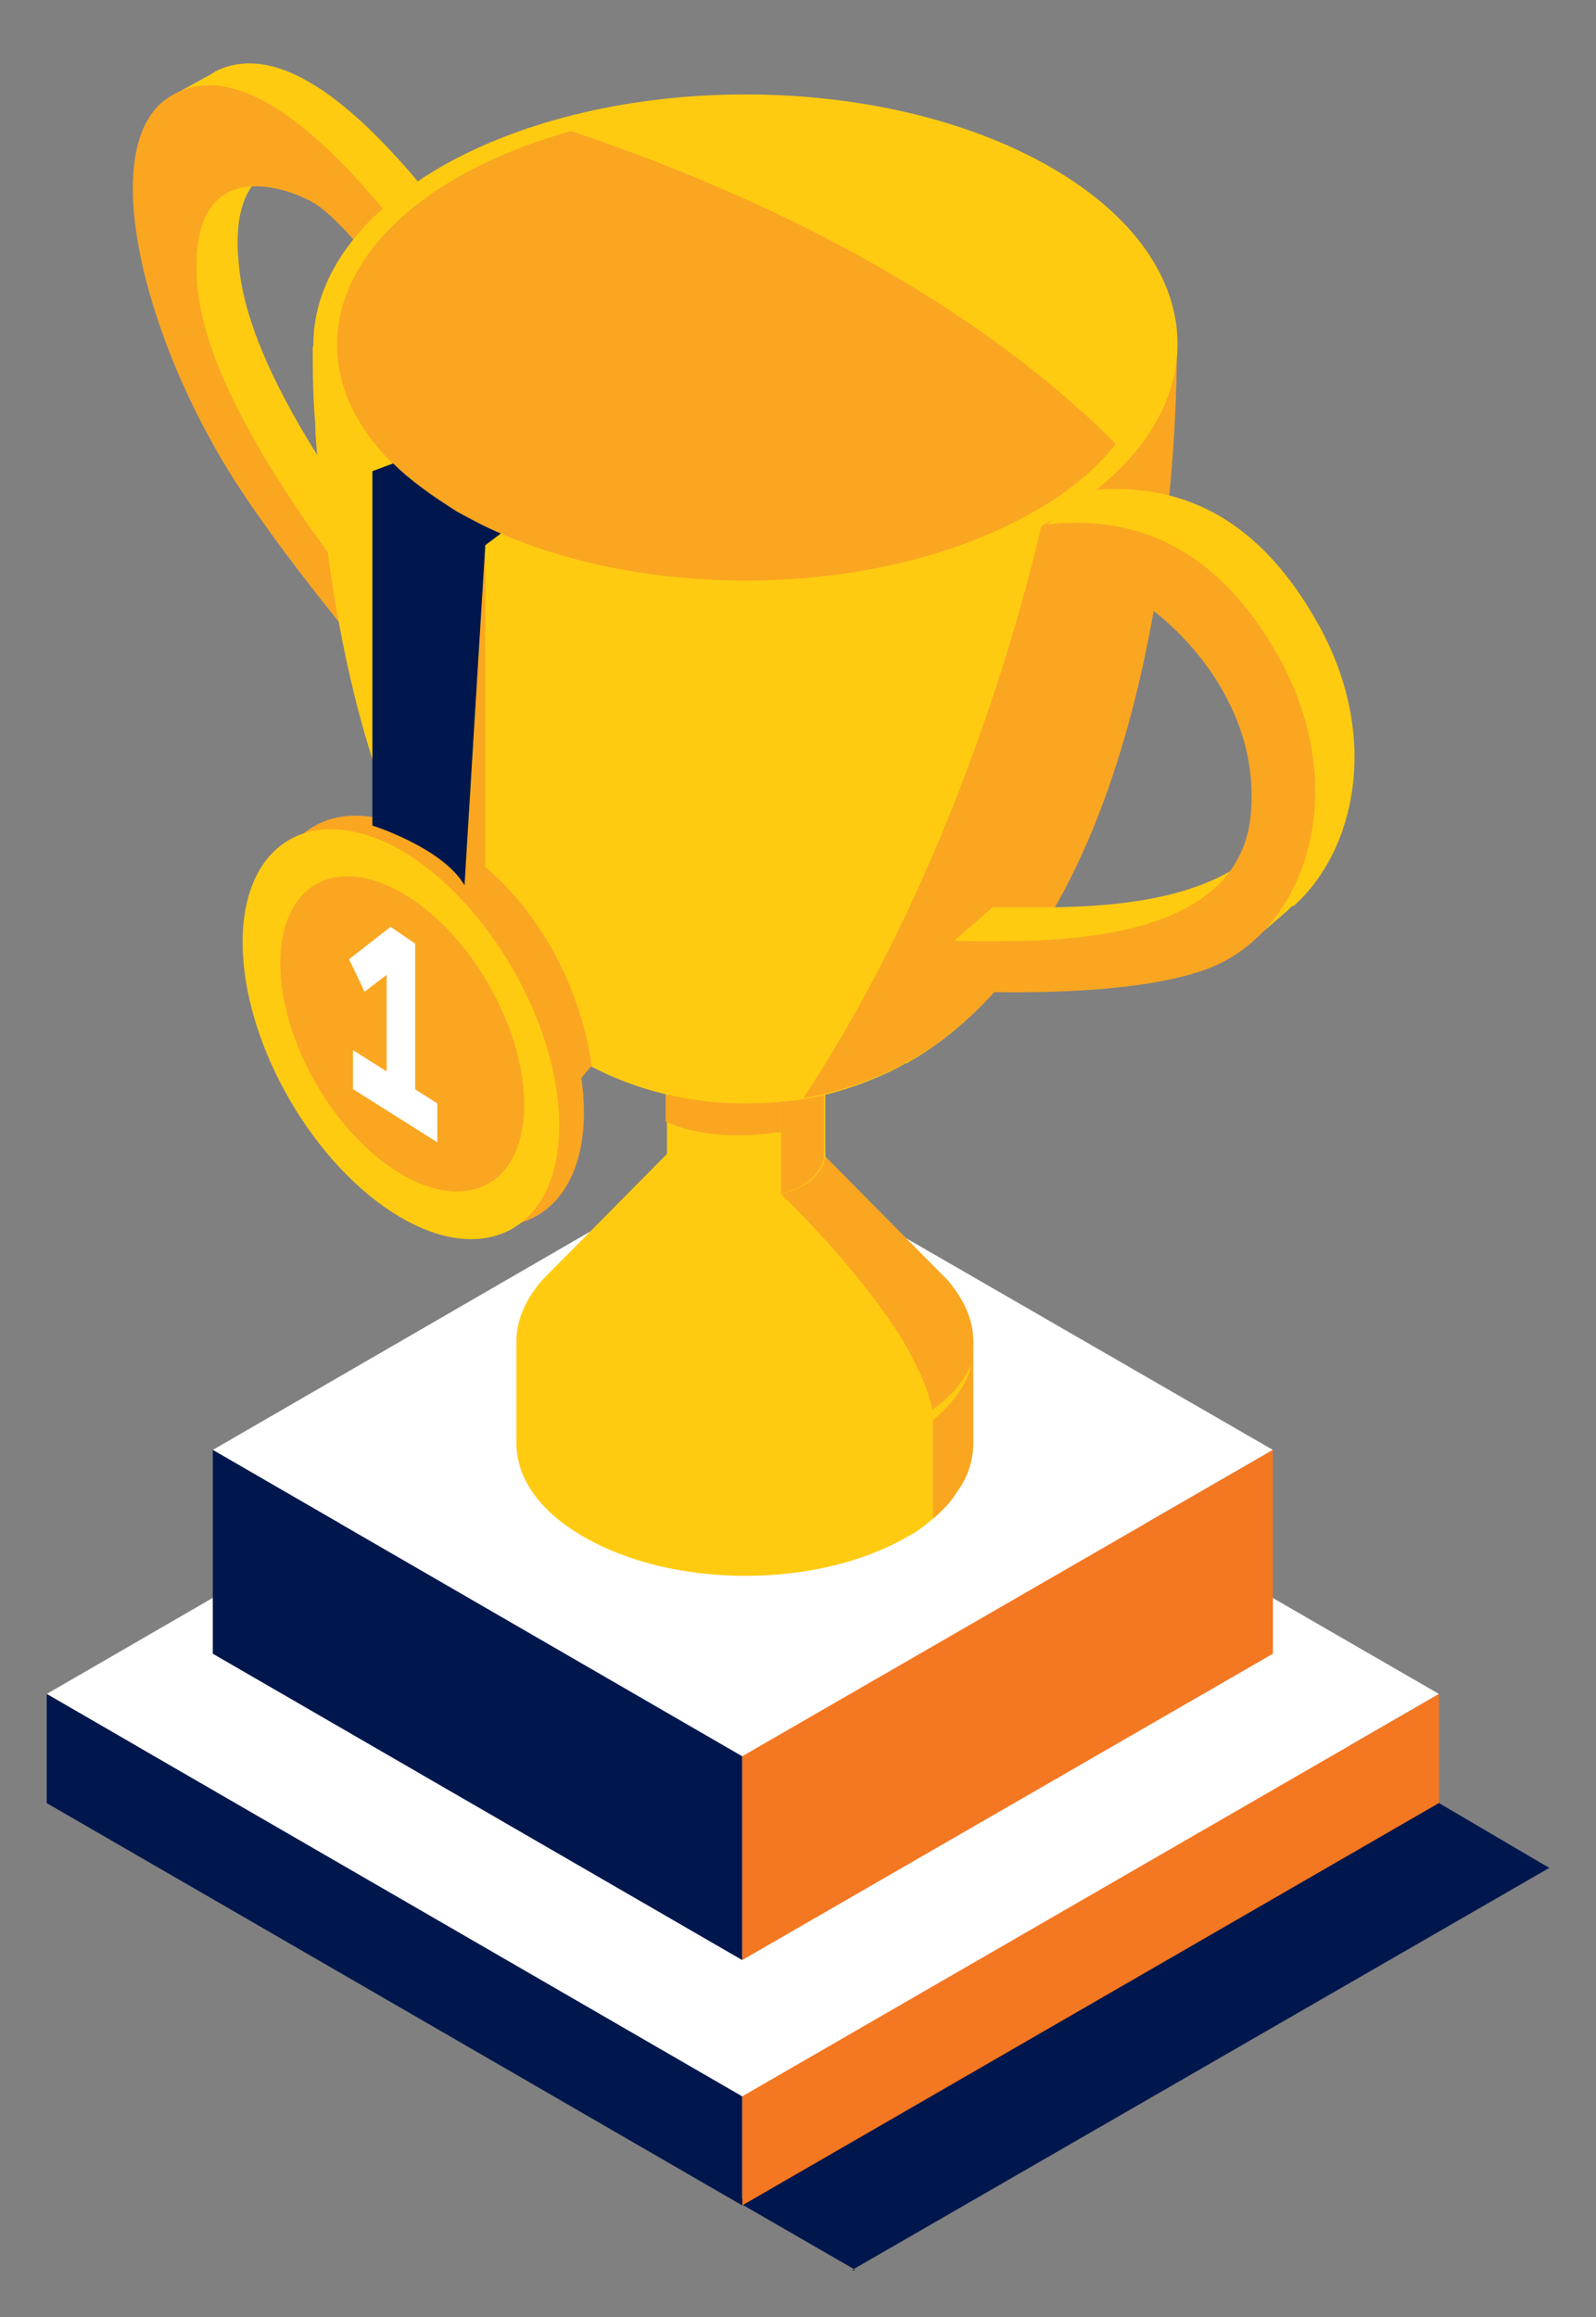 <?xml version="1.0" encoding="UTF-8"?>
<svg xmlns="http://www.w3.org/2000/svg" xmlns:xlink="http://www.w3.org/1999/xlink" version="1.1" id="Layer_1" x="0px" y="0px" viewBox="0 0 123 178.5" xml:space="preserve"><rect x="0" y="0" width="123" height="178.5" fill="#808080" stroke="none"/> <path fill="#00174D" d="M65.7,174.9h0.2l-0.1-0.1L65.7,174.9z M3.6,138.9l62.2,35.9l53.6-30.9l-62.1-36.5L3.6,138.9z"></path> <g> <defs> <rect id="SVGID_1_" x="3.6" y="3" width="115.8" height="171.9"></rect> </defs> <clipPath id="SVGID_2_"> <use xlink:href="#SVGID_1_" overflow="visible"></use> </clipPath> <path clip-path="url(#SVGID_2_)" fill="#FFCB11" d="M13.4,11.4c0.2-1.7,0.6-3.1,1.3-4.2l-1.5,0.2l3.1-1.7c0.1-0.1,0.2-0.1,0.3-0.2 C21.6,3,27.9,8.4,34,16.2l0.5,5.8c0,0-1.6-2.1-3.4-4.2l-0.2,0.1l-6-4.4l0.2-0.3c-1.5-0.5-3.4-0.6-4.8,0.3c-1.8-1.3-4.1-2-6.3-2 C13.8,11.4,13.6,11.4,13.4,11.4"></path> <path clip-path="url(#SVGID_2_)" fill="#FFCB11" d="M13.4,11.4c0.2,0,0.5,0,0.7,0c2.2,0.1,4.5,0.7,6.3,2c-1.4,0.9-2.4,3-2,6.9 c0.8,10,12.7,24.5,19.3,32.1l3.7,4.2c0,0,2.6,6.7,2.6,6.7s-2-2.2-4.9-5.4l-0.8,0.4l-2.5-1.1l-8-10L17.3,32.9c0,0-3-8.1-3-8.4 c0-0.2,0.2-1.8,0.4-2.9C13.6,17.8,13.1,14.2,13.4,11.4"></path> <path clip-path="url(#SVGID_2_)" fill="#FAA621" d="M30.9,17.8l0.5,5.8c0,0-4.6-6.3-7.1-7.9c-2.5-1.5-9.9-3.8-9.1,6.2 C16,31.9,27.9,46.4,34.5,54l3.7,4.2l2.6,6.7c0,0-15.5-16.7-22.6-27.7c-7.1-11-10.9-26-5.2-29.7C18,4.3,24.6,9.8,30.9,17.8"></path> <polygon clip-path="url(#SVGID_2_)" fill="#FFFFFF" points="57.2,161.5 110.9,130.5 57.2,99.5 3.6,130.5 "></polygon> <polygon clip-path="url(#SVGID_2_)" fill="#FFFFFF" points="57.2,169.4 110.9,138.4 57.2,107.5 3.6,138.4 "></polygon> <polygon clip-path="url(#SVGID_2_)" fill="#F47722" points="110.9,130.5 110.9,138.9 57.2,169.9 57.2,161.5 "></polygon> <polygon clip-path="url(#SVGID_2_)" fill="#00174D" points="3.6,130.5 3.6,138.9 57.2,169.9 57.2,161.5 "></polygon> <polygon clip-path="url(#SVGID_2_)" fill="#FFFFFF" points="57.2,135.3 98.1,111.7 57.2,88.1 16.4,111.7 "></polygon> <polygon clip-path="url(#SVGID_2_)" fill="#F47722" points="98.1,111.7 98.1,127.4 57.2,151 57.2,135.3 "></polygon> <polygon clip-path="url(#SVGID_2_)" fill="#00174D" points="16.4,111.7 16.4,127.4 57.2,151 57.2,135.3 "></polygon> <path clip-path="url(#SVGID_2_)" fill="#FFCB11" d="M51.4,79.7v15h8.9V92c0.5-0.2,1.1-0.4,1.5-0.6c1.2-0.7,1.8-1.6,1.8-2.5v-9.2 H51.4z"></path> <path clip-path="url(#SVGID_2_)" fill="#FFCB11" d="M39.8,103.3v7.9c0,2.6,1.7,5.2,5.2,7.2c6.9,4,18,4,24.9,0 c0.8-0.4,1.4-0.9,2-1.4c0.7-0.6,1.4-1.3,1.8-2c0.9-1.2,1.3-2.5,1.3-3.8v-7.9h-6.4c-6.5-3.1-15.9-3.1-22.4,0H39.8z"></path> <path clip-path="url(#SVGID_2_)" fill="#FFCB11" d="M39.8,103.3c0,2.6,1.7,5.2,5.2,7.2c6.9,4,18,4,24.9,0c0.8-0.4,1.4-0.9,2-1.4 c2.1-1.7,3.1-3.8,3.1-5.8c0-1.6-0.7-3.2-2-4.7l-9.6-9.7H51.4l-9.6,9.7C40.5,100.1,39.8,101.7,39.8,103.3"></path> <path clip-path="url(#SVGID_2_)" fill="#FAA621" d="M60.2,92c0,0,5.9,5.6,9.4,11.3c1.1,1.9,2,3.8,2.3,5.5v8.2 c0.7-0.6,1.4-1.3,1.8-2c0.9-1.2,1.3-2.5,1.3-3.8v-7.9c0-1.6-0.7-3.2-2-4.7l-9.6-9.7h-2.3L60.2,92z"></path> <path clip-path="url(#SVGID_2_)" fill="#FFCB11" d="M74.7,105.4c-0.7,1.5-1.9,2.6-3.3,3.5c-0.7,0.4-1.4,0.9-2.1,1.2l-0.6,0.3 c-0.2,0.1-0.4,0.2-0.6,0.2l-1.1,0.4c-1.5,0.5-3.1,0.9-4.7,1.1c-1.6,0.2-3.2,0.3-4.9,0.4c-1.6,0-3.3-0.1-4.9-0.3 c-1.6-0.2-3.2-0.6-4.7-1.1c-0.8-0.3-1.5-0.5-2.3-0.9c-0.8-0.3-1.5-0.7-2.1-1.2c-1.3-0.9-2.6-2-3.3-3.5c0-0.1-0.1-0.1-0.2-0.1 c-0.1,0-0.1,0.1-0.1,0.2c0.6,1.6,1.8,3,3.1,4c0.7,0.5,1.4,1,2.2,1.4c0.7,0.4,1.5,0.7,2.3,1.1c1.6,0.6,3.3,1,4.9,1.3 c1.7,0.3,3.4,0.4,5.1,0.4c1.7,0,3.4-0.2,5.1-0.4c1.7-0.3,3.3-0.7,4.9-1.4l1.2-0.5c0.4-0.2,0.8-0.4,1.1-0.6c0.8-0.4,1.5-0.9,2.1-1.4 c1.3-1.1,2.5-2.4,3-4.1c0-0.1,0-0.2-0.1-0.2C74.8,105.3,74.8,105.4,74.7,105.4L74.7,105.4z"></path> <path clip-path="url(#SVGID_2_)" fill="#FFCB11" d="M51.4,88.9c0,0.9,0.6,1.8,1.8,2.5c1.9,1.1,4.8,1.3,7.1,0.6 c0.5-0.2,1.1-0.4,1.5-0.6c1.2-0.7,1.8-1.6,1.8-2.5c0-0.9-0.6-1.8-1.8-2.5c-0.5-0.3-1-0.5-1.5-0.6c-2.3-0.7-5.2-0.5-7.1,0.6 C51.9,87.1,51.4,88,51.4,88.9"></path> <path clip-path="url(#SVGID_2_)" fill="#FAA621" d="M60.2,84.8l-8.9-0.5v2.1c0,0,3.1,1.7,8.9,0.8V84.8z"></path> <path clip-path="url(#SVGID_2_)" fill="#FAA621" d="M60.2,79.7V92c0.5-0.2,1.1-0.4,1.5-0.6c1.2-0.7,1.8-1.6,1.8-2.5v-9.2H60.2z"></path> <path clip-path="url(#SVGID_2_)" fill="#FFCB11" d="M24.1,26.5c0,1.8,0,3.9,0.2,6.2c0,0.9,0.1,1.9,0.2,2.9c0.1,1.8,0.3,3.7,0.6,5.7 c2,16.5,8.1,36.9,23.8,42.3c2.6,0.9,5.4,1.4,8.5,1.4c1.5,0,3-0.1,4.4-0.3c2.5-0.4,4.8-1.2,6.9-2.2c0.4-0.2,0.8-0.4,1.1-0.6 c0,0,0.1,0,0.1,0c17.5-9.9,20.7-40.6,20.7-55.2H24.1z"></path> <path clip-path="url(#SVGID_2_)" fill="#FAA621" d="M61.9,84.6c2.5-0.4,4.8-1.2,6.9-2.2c0.4-0.2,0.8-0.4,1.1-0.6c0,0,0.1,0,0.1,0 c17.5-9.9,20.7-40.6,20.7-55.2h-8.1C81.6,39.6,74.6,65.5,61.9,84.6"></path> <path clip-path="url(#SVGID_2_)" fill="#FFCB11" d="M33.9,40.1c13,7.5,34.1,7.5,47.1,0c13-7.5,13-19.7,0-27.2 c-13-7.5-34.1-7.5-47.1,0C20.9,20.5,20.9,32.6,33.9,40.1"></path> <path clip-path="url(#SVGID_2_)" fill="#FFCB11" d="M35.2,39.4c12.3,7.1,32.2,7.1,44.5,0c2.7-1.5,4.8-3.3,6.3-5.2 c5.4-6.7,3.3-15-6.3-20.5C70,8.1,55.7,6.9,44,10.1c-3.2,0.9-6.2,2.1-8.8,3.6C22.9,20.8,22.9,32.3,35.2,39.4"></path> <path clip-path="url(#SVGID_2_)" fill="#FAA621" d="M35.2,39.4c12.3,7.1,32.2,7.1,44.5,0c2.7-1.5,4.8-3.3,6.3-5.2 C73.7,21.9,56.6,14.3,44,10.1c-3.2,0.9-6.2,2.1-8.8,3.6C22.9,20.8,22.9,32.3,35.2,39.4"></path> <polygon clip-path="url(#SVGID_2_)" fill="#FAA621" points="37.4,42 37.4,68.2 35.9,66.8 "></polygon> <path clip-path="url(#SVGID_2_)" fill="#FAA621" d="M37.4,66.8c0,0,6.7,5.1,8.2,15.3l-1.7,2l-7.2-13.7L37.4,66.8z"></path> <path clip-path="url(#SVGID_2_)" fill="#FAA621" d="M20.6,71.6c0,7.8,5.5,17.3,12.2,21.2c6.7,3.9,12.2,0.7,12.2-7.1 c0-7.8-5.5-17.3-12.2-21.2C26.1,60.6,20.6,63.8,20.6,71.6"></path> <path clip-path="url(#SVGID_2_)" fill="#C59D2D" d="M23.4,73.2c0,6,4.2,13.3,9.4,16.3c5.2,3,9.4,0.6,9.4-5.4c0-6-4.2-13.3-9.4-16.3 C27.6,64.8,23.4,67.2,23.4,73.2"></path> <path clip-path="url(#SVGID_2_)" fill="#FFCB11" d="M18.7,72.6c0,7.8,5.5,17.3,12.2,21.2c6.7,3.9,12.2,0.7,12.2-7.1 c0-7.8-5.5-17.3-12.2-21.2C24.2,61.7,18.7,64.8,18.7,72.6"></path> <path clip-path="url(#SVGID_2_)" fill="#FAA621" d="M21.6,74.2c0,6,4.2,13.3,9.4,16.3c5.2,3,9.4,0.6,9.4-5.4c0-6-4.2-13.3-9.4-16.3 C25.8,65.8,21.6,68.2,21.6,74.2"></path> <path clip-path="url(#SVGID_2_)" fill="#00174D" d="M30.3,35.7c1.3,1.3,3,2.5,4.9,3.7c1.1,0.6,2.2,1.2,3.4,1.7c0,0-1.2,0.9-1.2,0.9 l-1.6,26.2c-1.7-2.9-7.1-4.6-7.1-4.6V36.3L30.3,35.7L30.3,35.7z"></path> <polygon clip-path="url(#SVGID_2_)" fill="#FFFFFF" points="32,86.7 29.8,85.3 29.8,75.1 28.1,76.4 26.9,73.9 30.1,71.4 32,72.7 "></polygon> <polygon clip-path="url(#SVGID_2_)" fill="#FFFFFF" points="27.2,83.9 27.2,80.9 33.7,85 33.7,88 "></polygon> <path clip-path="url(#SVGID_2_)" fill="#FFCB11" d="M95.6,68.2c-0.2-0.4-0.5-0.8-0.7-1.1c2.4-1.5,4.2-3.7,4.5-7 c0.8-9.1-6.6-15.3-9.1-16.7c-2.5-1.3-7.1-0.3-7.1-0.3l0.2-2.4l-2.7-0.3l3-2.6c6.4-0.7,12.9,1.3,17.9,10.3 c4.8,8.6,2.9,17.4-1.9,21.7c0,0-0.1,0-0.1,0c-0.1,0.1-0.2,0.1-0.2,0.2l-2.9,2.5l0.4-0.9c-0.1,0.1-0.2,0.1-0.4,0.2 c-0.3,0.1-0.7,0.3-1.1,0.4c0.3-0.5,0.7-0.9,0.8-1.5C96.5,69.9,96.1,69,95.6,68.2"></path> <path clip-path="url(#SVGID_2_)" fill="#FFCB11" d="M73.5,72.5l3-2.6h3.7c4.2,0,10.5-0.3,14.8-2.9c0.2,0.4,0.5,0.7,0.7,1.1 c0.5,0.8,0.8,1.7,0.6,2.6c-0.2,0.5-0.5,1-0.8,1.5c-7.4,2.4-21.5,1.3-21.5,1.3l0.7-1L73.5,72.5z"></path> <path clip-path="url(#SVGID_2_)" fill="#FAA621" d="M80.7,40.4l-0.5,5.3c0,0,4.6-1,7.1,0.3c2.5,1.3,9.9,7.6,9.1,16.7 c-0.8,9.1-12.7,9.8-19.3,9.8h-3.7l-2.6,3.7c0,0,15.5,1.2,22.6-1.7c7.1-2.9,10.9-13.4,5.2-23.8C93.6,41.7,87,39.7,80.7,40.4"></path> </g> </svg>
